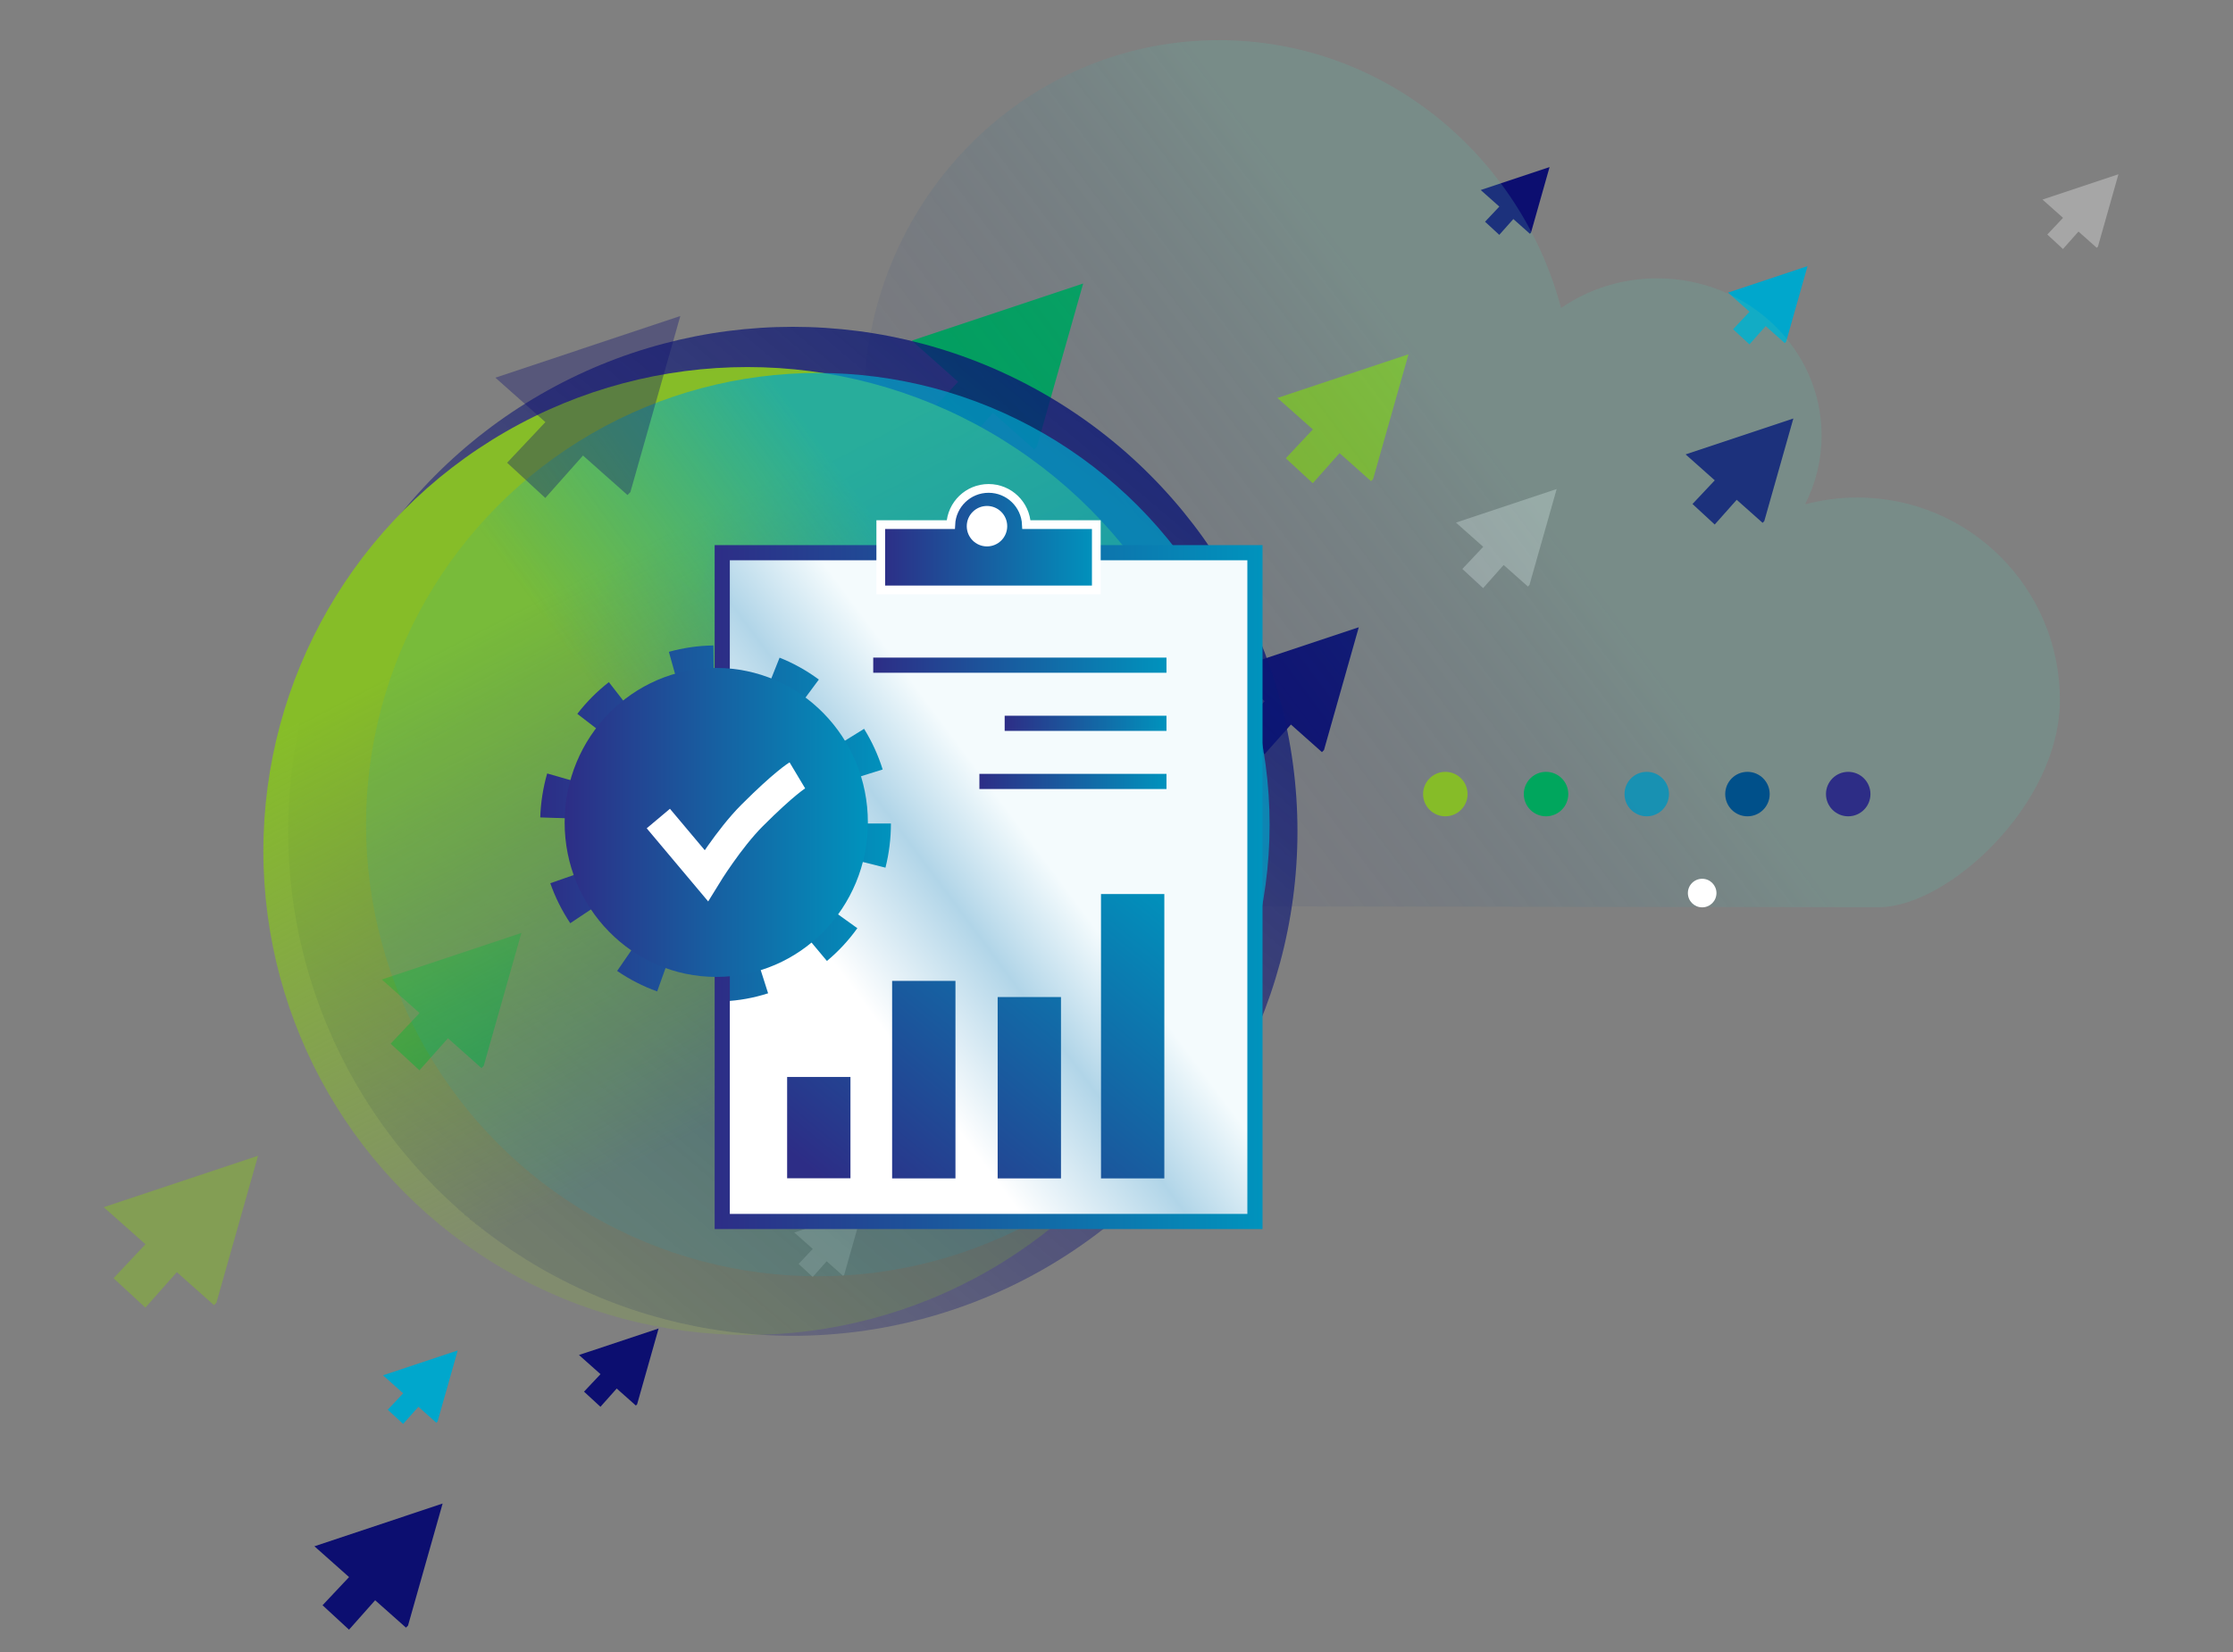 <?xml version="1.0" encoding="UTF-8"?> <!-- Generator: Adobe Illustrator 23.0.3, SVG Export Plug-In . SVG Version: 6.00 Build 0) --> <svg xmlns="http://www.w3.org/2000/svg" xmlns:xlink="http://www.w3.org/1999/xlink" x="0px" y="0px" viewBox="0 0 500 370" style="enable-background:new 0 0 500 370;" xml:space="preserve"><rect x="0" y="0" width="500" height="370" fill="#808080" stroke="none"/> <style type="text/css"> .st0{fill:#86BD28;} .st1{opacity:0.5;fill:#86BD28;} .st2{fill:#0C0E70;} .st3{opacity:0.3;fill:#FFFFFF;} .st4{fill:#00A75D;} .st5{fill:#00A7CC;} .st6{opacity:0.2;fill:url(#SVGID_1_);} .st7{opacity:0.8;} .st8{fill:url(#SVGID_2_);} .st9{fill:url(#SVGID_3_);} .st10{opacity:0.7;} .st11{fill:url(#SVGID_4_);} .st12{display:none;} .st13{display:inline;fill:url(#SVGID_5_);} .st14{display:inline;} .st15{fill:#FFFFFF;} .st16{fill:#00A65D;} .st17{opacity:0.8;fill:#0093BD;enable-background:new ;} .st18{fill:#00508A;} .st19{fill:#2D2D86;} .st20{fill:#86BC28;} .st21{fill:url(#SVGID_6_);} .st22{fill:url(#SVGID_7_);} .st23{fill:url(#SVGID_8_);} .st24{fill:url(#SVGID_9_);} .st25{opacity:0.35;fill:#0C0E70;} .st26{fill:url(#SVGID_10_);stroke:#B1D5E7;stroke-width:1.132;stroke-miterlimit:10;} .st27{fill:url(#SVGID_11_);} .st28{fill:url(#SVGID_12_);} .st29{fill:url(#SVGID_13_);} .st30{fill:url(#SVGID_14_);} .st31{fill:url(#SVGID_15_);} .st32{fill:none;stroke:url(#SVGID_16_);stroke-width:3.396;stroke-miterlimit:10;} .st33{fill:url(#SVGID_17_);} .st34{fill:none;stroke:#FFFFFF;stroke-width:6.793;stroke-miterlimit:10;} .st35{fill:url(#SVGID_18_);stroke:#FFFFFF;stroke-width:1.959;stroke-miterlimit:10;} .st36{fill:none;stroke:url(#SVGID_19_);stroke-width:3.396;stroke-miterlimit:10;} .st37{fill:none;stroke:url(#SVGID_20_);stroke-width:3.396;stroke-miterlimit:10;} .st38{fill:none;stroke:url(#SVGID_21_);stroke-width:3.396;stroke-miterlimit:10;} </style> <g id="Laag_3"> <polygon class="st0" points="120.3,101.26 133.78,113.24 123.46,124.2 133.75,133.7 143.92,122.26 155.9,132.91 156.69,132.12 170.14,84.65 "></polygon> <polygon class="st1" points="23.22,270.38 32.57,278.68 25.42,286.28 32.55,292.87 39.6,284.93 47.91,292.32 48.46,291.77 57.78,258.86 "></polygon> <polygon class="st2" points="70.4,346.32 78.16,353.22 72.22,359.53 78.15,365 84,358.41 90.9,364.54 91.36,364.09 99.11,336.75 "></polygon> <polygon class="st2" points="129.64,303.48 134.46,307.77 130.77,311.69 134.45,315.08 138.09,310.99 142.38,314.8 142.66,314.52 147.47,297.54 "></polygon> <polygon class="st3" points="177.85,276.04 181.99,279.72 178.82,283.08 181.98,286 185.1,282.49 188.78,285.76 189.03,285.51 193.16,270.93 "></polygon> <polygon class="st3" points="326.01,117.05 332.11,122.47 327.44,127.43 332.09,131.72 336.69,126.54 342.11,131.36 342.47,131 348.56,109.53 "></polygon> <polygon class="st3" points="457.34,44.7 461.94,48.79 458.42,52.53 461.93,55.77 465.4,51.86 469.49,55.5 469.76,55.23 474.35,39.03 "></polygon> <polygon class="st2" points="275.37,150.11 283.18,157.05 277.21,163.41 283.16,168.91 289.06,162.28 296,168.45 296.46,167.99 304.25,140.49 "></polygon> <polygon class="st2" points="377.43,101.77 383.96,107.58 378.97,112.88 383.95,117.48 388.87,111.94 394.67,117.1 395.05,116.71 401.56,93.73 "></polygon> <polygon class="st2" points="331.55,42.56 335.72,46.27 332.52,49.66 335.71,52.6 338.86,49.06 342.57,52.36 342.81,52.11 346.97,37.42 "></polygon> <polygon class="st0" points="286.03,89.13 293.97,96.18 287.9,102.64 293.95,108.23 299.94,101.49 306.99,107.76 307.46,107.29 315.38,79.35 "></polygon> <polygon class="st4" points="204.17,76.29 214.54,85.51 206.6,93.95 214.52,101.26 222.35,92.45 231.57,100.65 232.18,100.04 242.54,63.5 "></polygon> <polygon class="st4" points="85.49,219.38 93.94,226.89 87.47,233.76 93.92,239.72 100.3,232.54 107.81,239.22 108.31,238.72 116.74,208.96 "></polygon> <polygon class="st5" points="225.81,155.73 231.37,160.67 227.12,165.18 231.35,169.09 235.55,164.38 240.48,168.77 240.81,168.44 246.35,148.89 "></polygon> <polygon class="st5" points="85.76,308.03 90.28,312.06 86.82,315.74 90.27,318.92 93.69,315.08 97.71,318.66 97.97,318.39 102.49,302.46 "></polygon> <polygon class="st5" points="386.93,65.54 391.74,69.82 388.06,73.74 391.73,77.13 395.36,73.04 399.64,76.85 399.93,76.56 404.73,59.61 "></polygon> </g> <g id="Laag_2"> </g> <g id="Laag_1"> <linearGradient id="SVGID_1_" gradientUnits="userSpaceOnUse" x1="241.56" y1="178.409" x2="338.124" y2="105.986"> <stop offset="0" style="stop-color:#0C0E70;stop-opacity:0.5"></stop> <stop offset="0" style="stop-color:#0C0E70;stop-opacity:0.2"></stop> <stop offset="1" style="stop-color:#59BCAA"></stop> </linearGradient> <path class="st6" d="M461.24,156.78c0-25.05-20.3-45.35-45.35-45.35c-4.05,0-7.97,0.54-11.71,1.53c2.37-4.65,3.7-9.88,3.7-15.41 c0-19.45-16.48-35.21-36.81-35.21c-8.03,0-15.46,2.47-21.52,6.65c-9.23-34.58-40.04-60-76.65-60c-43.9,0-79.49,36.55-79.49,81.63 c0,7.66,1.05,15.07,2.97,22.1c-1.5-0.15-3.03-0.23-4.57-0.23c-25.05,0-45.35,20.3-45.35,45.35s20.3,45.35,45.35,45.35 c1.99,0,3.95-0.14,5.87-0.39c0,0,165.39,0.39,223.01,0.39C436.1,203.2,461.24,180.21,461.24,156.78z"></path> <g class="st7"> <linearGradient id="SVGID_2_" gradientUnits="userSpaceOnUse" x1="104.904" y1="99.26" x2="250.159" y2="272.368" gradientTransform="matrix(1 0 0 -1 0 372)"> <stop offset="0" style="stop-color:#0C0E70;stop-opacity:0.5"></stop> <stop offset="0" style="stop-color:#0C0E70;stop-opacity:0.2"></stop> <stop offset="1" style="stop-color:#0B1775"></stop> </linearGradient> <circle class="st8" cx="177.53" cy="186.19" r="112.99"></circle> </g> <g> <linearGradient id="SVGID_3_" gradientUnits="userSpaceOnUse" x1="230.788" y1="25.261" x2="379.038" y2="196.014" gradientTransform="matrix(-0.972 -0.237 0.237 -0.972 456.34 407.19)"> <stop offset="0.458" style="stop-color:#86BD28;stop-opacity:0.2"></stop> <stop offset="1" style="stop-color:#86BD28"></stop> </linearGradient> <circle class="st9" cx="167.36" cy="190.6" r="108.39"></circle> </g> <g class="st10"> <linearGradient id="SVGID_4_" gradientUnits="userSpaceOnUse" x1="146.455" y1="209.305" x2="224.048" y2="152.98" gradientTransform="matrix(1 0 0 1 0 2)"> <stop offset="0.235" style="stop-color:#00A7CC;stop-opacity:0.15"></stop> <stop offset="1" style="stop-color:#00A7CC"></stop> </linearGradient> <circle class="st11" cx="183.12" cy="184.69" r="101.16"></circle> </g> <g class="st12"> <linearGradient id="SVGID_5_" gradientUnits="userSpaceOnUse" x1="116.59" y1="253.494" x2="262.775" y2="253.494"> <stop offset="0" style="stop-color:#2D2D86"></stop> <stop offset="1" style="stop-color:#0093BD"></stop> </linearGradient> <rect x="116.59" y="234.82" class="st13" width="146.18" height="37.35"></rect> <g class="st14"> <g> <g> <g> <path class="st15" d="M195.68,129.72c8.01,7.9,12.47,18.44,12.56,29.7c0.1,13.26-5.91,25.53-16.49,33.67l-2.38-3.09 c9.59-7.38,15.05-18.52,14.96-30.55c-0.07-10.21-4.12-19.77-11.39-26.94L195.68,129.72z"></path> </g> <g> <path class="st15" d="M205.15,120.11c10.57,10.44,16.48,24.35,16.57,39.21c0.12,16.8-7.26,32.58-20.22,43.29l-2.48-3.01 c12.07-9.98,18.92-24.64,18.8-40.26c-0.11-13.81-5.57-26.76-15.42-36.46L205.15,120.11z"></path> </g> <g> <path class="st15" d="M185.42,140.13c5.24,5.16,8.15,12.05,8.21,19.39c0.06,9.41-4.62,18.12-12.55,23.26l-2.12-3.27 c6.8-4.43,10.83-11.89,10.77-19.96c-0.04-6.31-2.55-12.22-7.03-16.65L185.42,140.13z"></path> </g> <g> <path class="st15" d="M195.68,129.72c8.01,7.9,12.47,18.44,12.56,29.7c0.1,13.26-5.91,25.53-16.49,33.67l-2.38-3.09 c9.59-7.38,15.05-18.52,14.96-30.55c-0.07-10.21-4.12-19.77-11.39-26.94L195.68,129.72z"></path> </g> </g> </g> <g> <g> <g> <path class="st15" d="M142.57,129.72c-8.01,7.9-12.47,18.44-12.56,29.7c-0.1,13.26,5.91,25.53,16.49,33.67l2.38-3.09 c-9.59-7.38-15.05-18.52-14.96-30.55c0.07-10.21,4.12-19.77,11.39-26.94L142.57,129.72z"></path> </g> <g> <path class="st15" d="M133.1,120.11c-10.59,10.42-16.48,24.35-16.58,39.2c-0.12,16.8,7.26,32.58,20.22,43.29l2.48-3.01 c-12.06-9.97-18.91-24.64-18.8-40.25c0.11-13.81,5.57-26.76,15.42-36.46L133.1,120.11z"></path> </g> <g> <path class="st15" d="M152.82,140.13c-5.24,5.16-8.15,12.05-8.21,19.39c-0.06,9.41,4.62,18.12,12.55,23.26l2.12-3.27 c-6.8-4.43-10.83-11.89-10.77-19.96c0.04-6.31,2.55-12.22,7.03-16.65L152.82,140.13z"></path> </g> <g> <path class="st15" d="M142.57,129.72c-8.01,7.9-12.47,18.44-12.56,29.7c-0.1,13.26,5.91,25.53,16.49,33.67l2.38-3.09 c-9.59-7.38-15.05-18.52-14.96-30.55c0.07-10.21,4.12-19.77,11.39-26.94L142.57,129.72z"></path> </g> </g> </g> <rect x="166.68" y="166.26" class="st15" width="6.01" height="61.31"></rect> <circle class="st15" cx="169.22" cy="160.89" r="8.54"></circle> <g> <g> <g> <path class="st15" d="M265.68,275.41H113.81v-44.04h151.88L265.68,275.41L265.68,275.41L265.68,275.41z M117,271.15h144.4 V234.6H117V271.15z"></path> </g> <g> <rect x="219.66" y="250.76" class="st15" width="7.07" height="7.07"></rect> </g> <g> <rect x="200.95" y="250.76" class="st15" width="7.07" height="7.07"></rect> </g> <g> <rect x="238.35" y="250.76" class="st15" width="7.07" height="7.07"></rect> </g> </g> </g> </g> </g> <g> <path class="st16" d="M351.16,177.85c0,2.75-2.23,4.98-4.98,4.98s-4.98-2.23-4.98-4.98s2.23-4.98,4.98-4.98 C348.93,172.87,351.16,175.1,351.16,177.85z"></path> <path class="st17" d="M373.71,177.85c0,2.75-2.23,4.98-4.98,4.98s-4.98-2.23-4.98-4.98s2.23-4.98,4.98-4.98 C371.48,172.87,373.71,175.1,373.71,177.85z"></path> <path class="st18" d="M396.26,177.85c0,2.75-2.23,4.98-4.98,4.98c-2.75,0-4.98-2.23-4.98-4.98s2.23-4.98,4.98-4.98 C394.03,172.87,396.26,175.1,396.26,177.85z"></path> <path class="st19" d="M418.82,177.85c0,2.75-2.23,4.98-4.98,4.98c-2.75,0-4.98-2.23-4.98-4.98s2.23-4.98,4.98-4.98 C416.59,172.87,418.82,175.1,418.82,177.85z"></path> <path class="st20" d="M328.61,177.85c0,2.75-2.23,4.98-4.98,4.98c-2.75,0-4.98-2.23-4.98-4.98s2.23-4.98,4.98-4.98 S328.61,175.1,328.61,177.85z"></path> </g> <g class="st12"> <g class="st14"> <g> <rect x="240.47" y="153.61" class="st15" width="3.66" height="52.5"></rect> </g> <g> <rect x="196.14" y="140.7" class="st15" width="35.07" height="3.66"></rect> </g> <g> <rect x="150.23" y="192.94" class="st15" width="3.66" height="41"></rect> </g> <g> <rect x="163.62" y="243.73" class="st15" width="33.67" height="3.66"></rect> </g> <g> <path class="st15" d="M242.23,151.45c-4.76,0-8.63-3.87-8.63-8.63s3.87-8.63,8.63-8.63c4.76,0,8.63,3.87,8.63,8.63 S246.99,151.45,242.23,151.45z M242.23,137.84c-2.74,0-4.98,2.23-4.98,4.98c0,2.74,2.23,4.98,4.98,4.98s4.98-2.23,4.98-4.98 C247.2,140.08,244.97,137.84,242.23,137.84z"></path> </g> <g> <path class="st15" d="M152.35,253.7c-4.76,0-8.63-3.87-8.63-8.63c0-4.76,3.87-8.63,8.63-8.63c4.76,0,8.63,3.87,8.63,8.63 C160.98,249.83,157.11,253.7,152.35,253.7z M152.35,240.09c-2.74,0-4.98,2.23-4.98,4.98c0,2.74,2.23,4.98,4.98,4.98 c2.74,0,4.98-2.23,4.98-4.98C157.33,242.33,155.1,240.09,152.35,240.09z"></path> </g> <g> <path class="st15" d="M191.57,179.14h-74.94v-60.16h74.94V179.14z M120.29,175.49h67.63v-52.85h-67.63V175.49z"></path> </g> <g> <linearGradient id="SVGID_6_" gradientUnits="userSpaceOnUse" x1="124.89" y1="477.224" x2="183.315" y2="477.224" gradientTransform="matrix(1 0 0 1 0 -330)"> <stop offset="0" style="stop-color:#2D2D86"></stop> <stop offset="1" style="stop-color:#0093BD"></stop> </linearGradient> <path class="st21" d="M183.32,167.24h-58.43V127.2h58.43V167.24z"></path> </g> <rect x="133.69" y="178.76" class="st15" width="40.83" height="8.4"></rect> <linearGradient id="SVGID_7_" gradientUnits="userSpaceOnUse" x1="151.764" y1="501.722" x2="156.442" y2="501.722" gradientTransform="matrix(1 0 0 1 0 -330)"> <stop offset="0" style="stop-color:#2D2D86"></stop> <stop offset="1" style="stop-color:#0093BD"></stop> </linearGradient> <circle class="st22" cx="154.1" cy="171.72" r="2.34"></circle> <g> <path class="st15" d="M276.3,270h-74.94v-60.16h74.94V270z M205.02,266.34h67.63v-52.85h-67.63 C205.02,213.49,205.02,266.34,205.02,266.34z"></path> </g> <g> <linearGradient id="SVGID_8_" gradientUnits="userSpaceOnUse" x1="209.613" y1="568.078" x2="268.038" y2="568.078" gradientTransform="matrix(1 0 0 1 0 -330)"> <stop offset="0" style="stop-color:#2D2D86"></stop> <stop offset="1" style="stop-color:#0093BD"></stop> </linearGradient> <path class="st23" d="M268.04,258.1h-58.43v-40.04h58.43V258.1z"></path> </g> <rect x="218.41" y="269.6" class="st15" width="40.83" height="8.4"></rect> <linearGradient id="SVGID_9_" gradientUnits="userSpaceOnUse" x1="236.085" y1="591.9" x2="240.763" y2="591.9" gradientTransform="matrix(1 0 0 1 0 -330)"> <stop offset="0" style="stop-color:#2D2D86"></stop> <stop offset="1" style="stop-color:#0093BD"></stop> </linearGradient> <circle class="st24" cx="238.42" cy="261.9" r="2.34"></circle> </g> </g> <polygon class="st25" points="110.92,84.59 122.12,94.54 113.55,103.64 122.1,111.53 130.54,102.03 140.5,110.87 141.15,110.22 152.33,70.78 "></polygon> <linearGradient id="SVGID_10_" gradientUnits="userSpaceOnUse" x1="171.972" y1="235.499" x2="252.493" y2="175.483"> <stop offset="0.235" style="stop-color:#FFFFFF"></stop> <stop offset="0.531" style="stop-color:#B1D5E8"></stop> <stop offset="0.751" style="stop-color:#F4FBFD"></stop> </linearGradient> <rect x="161.72" y="123.79" class="st26" width="119.28" height="149.79"></rect> <linearGradient id="SVGID_11_" gradientUnits="userSpaceOnUse" x1="210.351" y1="285.307" x2="273.368" y2="207.786"> <stop offset="0" style="stop-color:#2D2D86"></stop> <stop offset="1" style="stop-color:#0093BD"></stop> </linearGradient> <rect x="246.53" y="200.24" class="st27" width="14.18" height="63.69"></rect> <linearGradient id="SVGID_12_" gradientUnits="userSpaceOnUse" x1="186.95" y1="266.284" x2="249.966" y2="188.764"> <stop offset="0" style="stop-color:#2D2D86"></stop> <stop offset="1" style="stop-color:#0093BD"></stop> </linearGradient> <rect x="199.76" y="219.69" class="st28" width="14.18" height="44.24"></rect> <linearGradient id="SVGID_13_" gradientUnits="userSpaceOnUse" x1="202.064" y1="278.571" x2="265.08" y2="201.05"> <stop offset="0" style="stop-color:#2D2D86"></stop> <stop offset="1" style="stop-color:#0093BD"></stop> </linearGradient> <rect x="223.39" y="223.31" class="st29" width="14.18" height="40.62"></rect> <linearGradient id="SVGID_14_" gradientUnits="userSpaceOnUse" x1="120.969" y1="184.412" x2="199.489" y2="184.412"> <stop offset="0" style="stop-color:#2D2D86"></stop> <stop offset="1" style="stop-color:#0093BD"></stop> </linearGradient> <path class="st30" d="M162.06,224.26l-0.74-15.7c2.01-0.09,3.99-0.45,5.9-1.06l4.77,14.97 C168.77,223.51,165.43,224.11,162.06,224.26z M147.15,222.05c-3.16-1.13-6.17-2.68-8.96-4.59l8.91-12.94 c1.67,1.15,3.46,2.07,5.35,2.74L147.15,222.05z M185.16,215.23l-10.08-12.06c1.55-1.3,2.94-2.79,4.12-4.44l12.77,9.16 C190.02,210.62,187.73,213.09,185.16,215.23z M127.69,206.77c-1.86-2.78-3.36-5.79-4.47-8.95l14.83-5.2 c0.67,1.92,1.58,3.75,2.71,5.44L127.69,206.77z M198.27,194.33l-15.24-3.83c0.5-1.97,0.75-4.01,0.75-6.06h15.71 C199.49,187.78,199.08,191.11,198.27,194.33z M136.67,183.6l-15.7-0.52c0.11-3.34,0.63-6.66,1.55-9.85l15.1,4.35 C137.06,179.52,136.74,181.55,136.67,183.6z M182.65,177.03c-0.61-1.94-1.46-3.8-2.53-5.52l13.36-8.27 c1.76,2.84,3.16,5.91,4.16,9.1L182.65,177.03z M141.72,169.47l-12.45-9.59c2.05-2.66,4.43-5.05,7.06-7.1l9.66,12.4 C144.4,166.41,142.96,167.86,141.72,169.47z M173.99,164.83c-1.62-1.2-3.39-2.19-5.25-2.93l5.82-14.6c3.12,1.24,6.08,2.89,8.79,4.9 L173.99,164.83z M154,161.12l-4.23-15.13c3.24-0.9,6.59-1.38,9.97-1.43l0.19,15.71C157.92,160.3,155.93,160.58,154,161.12z"></path> <linearGradient id="SVGID_15_" gradientUnits="userSpaceOnUse" x1="178.059" y1="259.058" x2="241.076" y2="181.537"> <stop offset="0" style="stop-color:#2D2D86"></stop> <stop offset="1" style="stop-color:#0093BD"></stop> </linearGradient> <rect x="176.25" y="241.21" class="st31" width="14.18" height="22.69"></rect> <circle class="st15" cx="381.14" cy="200.02" r="3.2"></circle> <linearGradient id="SVGID_16_" gradientUnits="userSpaceOnUse" x1="160.024" y1="198.687" x2="282.698" y2="198.687"> <stop offset="0" style="stop-color:#2D2D86"></stop> <stop offset="1" style="stop-color:#0093BD"></stop> </linearGradient> <rect x="161.72" y="123.79" class="st32" width="119.28" height="149.79"></rect> <linearGradient id="SVGID_17_" gradientUnits="userSpaceOnUse" x1="126.435" y1="184.196" x2="194.335" y2="184.196"> <stop offset="0" style="stop-color:#2D2D86"></stop> <stop offset="1" style="stop-color:#0093BD"></stop> </linearGradient> <ellipse class="st33" cx="160.38" cy="184.2" rx="33.95" ry="34.6"></ellipse> <path class="st34" d="M147.41,183.33l10.73,12.77c0,0,5.07-8.27,10.28-13.48c7.23-7.23,10.12-8.96,10.12-8.96"></path> <linearGradient id="SVGID_18_" gradientUnits="userSpaceOnUse" x1="197.23" y1="120.755" x2="245.493" y2="120.755"> <stop offset="0" style="stop-color:#2D2D86"></stop> <stop offset="1" style="stop-color:#0093BD"></stop> </linearGradient> <path class="st35" d="M229.83,117.5c-0.2-4.51-3.9-8.11-8.47-8.11s-8.27,3.6-8.47,8.11h-15.67v14.63h48.26V117.5H229.83z"></path> <circle class="st15" cx="221" cy="117.85" r="4.53"></circle> <linearGradient id="SVGID_19_" gradientUnits="userSpaceOnUse" x1="224.961" y1="161.999" x2="261.188" y2="161.999"> <stop offset="0" style="stop-color:#2D2D86"></stop> <stop offset="1" style="stop-color:#0093BD"></stop> </linearGradient> <line class="st36" x1="224.96" y1="162" x2="261.19" y2="162"></line> <linearGradient id="SVGID_20_" gradientUnits="userSpaceOnUse" x1="219.301" y1="175.018" x2="261.188" y2="175.018"> <stop offset="0" style="stop-color:#2D2D86"></stop> <stop offset="1" style="stop-color:#0093BD"></stop> </linearGradient> <line class="st37" x1="219.3" y1="175.02" x2="261.19" y2="175.02"></line> <linearGradient id="SVGID_21_" gradientUnits="userSpaceOnUse" x1="195.527" y1="148.98" x2="261.188" y2="148.98"> <stop offset="0" style="stop-color:#2D2D86"></stop> <stop offset="1" style="stop-color:#0093BD"></stop> </linearGradient> <line class="st38" x1="195.53" y1="148.98" x2="261.19" y2="148.98"></line> </g> </svg> 